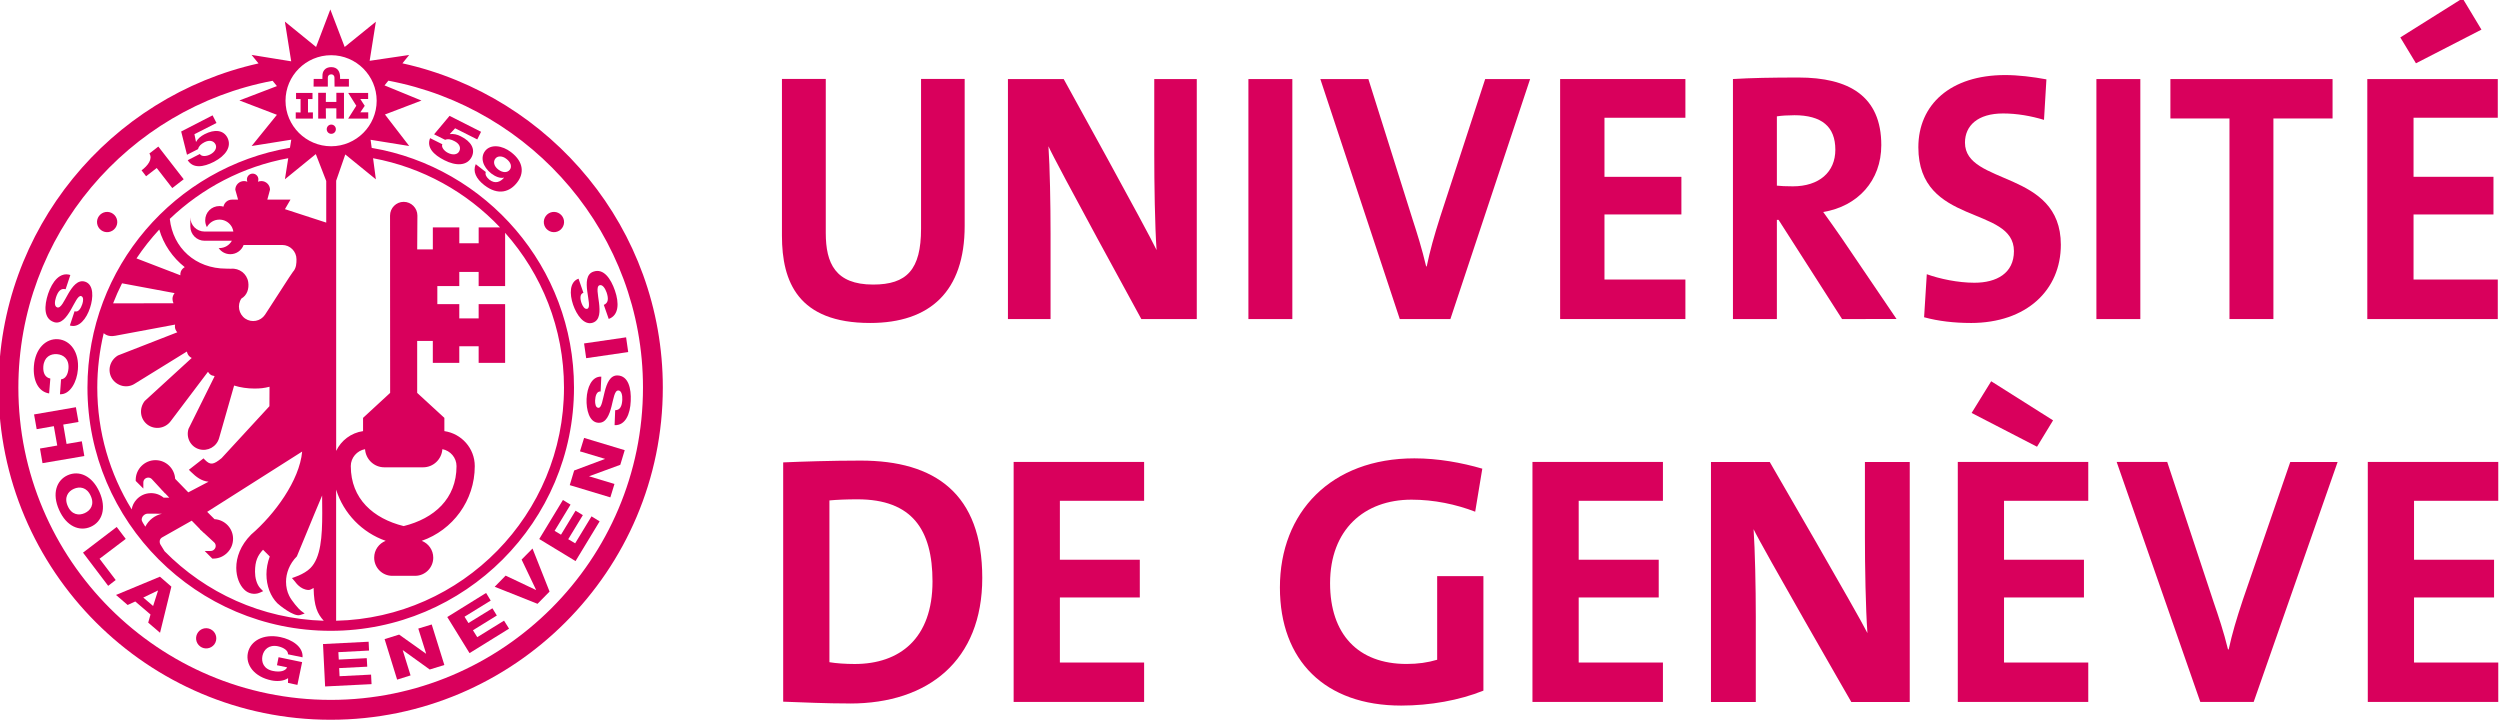 <svg xmlns:dc="http://purl.org/dc/elements/1.1/" xmlns:cc="http://creativecommons.org/ns#" xmlns:rdf="http://www.w3.org/1999/02/22-rdf-syntax-ns#" xmlns:svg="http://www.w3.org/2000/svg" xmlns="http://www.w3.org/2000/svg" xmlns:sodipodi="http://sodipodi.sourceforge.net/DTD/sodipodi-0.dtd" xmlns:inkscape="http://www.inkscape.org/namespaces/inkscape" width="200pt" height="57.719pt" viewBox="0 0 200 57.719" id="svg2" inkscape:version="0.91 r13725" sodipodi:docname="Uni GE logo.svg"><defs id="defs4"><clipPath id="clip8"><path d="m 468.426,584.043 99.199,0 0,-35.305 -99.199,0 z" id="path143" inkscape:connector-curvature="0"></path></clipPath></defs><g style="clip-rule:nonzero;fill:#d9005c;fill-opacity:1;stroke:none;stroke-opacity:1" id="g240" clip-path="url(#clip8)" transform="matrix(2.054,0,0,2.054,-962.261,-1127.251)"><path inkscape:connector-curvature="0" id="path242" d="m 474.586,555.352 0.605,0.781 0.445,-0.344 -0.988,-1.273 -0.348,0.27 c 0.137,0.215 -0.059,0.473 -0.305,0.656 l 0.176,0.23 0.414,-0.32" style="fill:#d9005c;fill-opacity:1;fill-rule:nonzero;stroke:none;stroke-opacity:1"></path><path inkscape:connector-curvature="0" id="path244" d="m 476.195,554.617 c 0.031,-0.125 0.117,-0.199 0.25,-0.27 0.195,-0.098 0.355,-0.059 0.43,0.082 0.07,0.137 -0.023,0.301 -0.207,0.395 -0.141,0.074 -0.34,0.094 -0.402,-0.019 l -0.473,0.242 c 0.203,0.328 0.602,0.277 1.023,0.062 0.449,-0.234 0.703,-0.586 0.523,-0.941 -0.156,-0.297 -0.496,-0.336 -0.891,-0.133 -0.148,0.078 -0.266,0.176 -0.328,0.297 l -0.004,0.004 -0.062,-0.301 0.859,-0.438 -0.152,-0.297 -1.223,0.629 0.227,0.906 0.43,-0.219" style="fill:#d9005c;fill-opacity:1;fill-rule:nonzero;stroke:none;stroke-opacity:1"></path><path inkscape:connector-curvature="0" id="path246" d="m 486.438,554.121 c -0.148,-0.078 -0.297,-0.109 -0.43,-0.09 l -0.008,-0.004 0.207,-0.223 0.863,0.434 0.148,-0.297 -1.227,-0.621 -0.602,0.719 0.43,0.215 c 0.117,-0.047 0.23,-0.019 0.363,0.051 0.195,0.098 0.258,0.25 0.188,0.391 -0.07,0.141 -0.254,0.16 -0.441,0.066 -0.141,-0.07 -0.273,-0.223 -0.219,-0.336 l -0.477,-0.238 c -0.145,0.355 0.129,0.645 0.555,0.859 0.449,0.23 0.887,0.227 1.066,-0.129 0.148,-0.301 -0.019,-0.598 -0.418,-0.797" style="fill:#d9005c;fill-opacity:1;fill-rule:nonzero;stroke:none;stroke-opacity:1"></path><path inkscape:connector-curvature="0" id="path248" d="m 488.391,554.738 c -0.355,-0.277 -0.801,-0.324 -1.016,-0.051 -0.191,0.25 -0.098,0.613 0.242,0.879 0.148,0.113 0.34,0.199 0.492,0.16 l 0.004,0.004 c -0.141,0.16 -0.34,0.254 -0.57,0.078 -0.051,-0.039 -0.098,-0.094 -0.125,-0.145 -0.027,-0.051 -0.035,-0.109 -0.016,-0.156 l -0.391,-0.305 c -0.125,0.285 0.016,0.57 0.332,0.816 0.547,0.422 1,0.262 1.281,-0.105 0.266,-0.34 0.27,-0.789 -0.234,-1.176 m -0.055,0.684 c -0.09,0.117 -0.27,0.125 -0.449,-0.012 -0.172,-0.133 -0.203,-0.309 -0.109,-0.426 0.082,-0.109 0.27,-0.113 0.426,0.012 0.184,0.137 0.223,0.312 0.133,0.426" style="fill:#d9005c;fill-opacity:1;fill-rule:nonzero;stroke:none;stroke-opacity:1"></path><path inkscape:connector-curvature="0" id="path250" d="m 470.578,561.352 c 0.281,0.094 0.488,-0.18 0.656,-0.465 0.164,-0.285 0.289,-0.586 0.41,-0.547 0.102,0.035 0.082,0.195 0.043,0.312 -0.055,0.168 -0.16,0.336 -0.301,0.277 l -0.184,0.555 c 0.355,0.113 0.648,-0.262 0.785,-0.684 0.133,-0.395 0.152,-0.906 -0.188,-1.02 -0.289,-0.094 -0.496,0.188 -0.66,0.469 -0.164,0.285 -0.289,0.578 -0.43,0.531 -0.117,-0.039 -0.102,-0.223 -0.047,-0.391 0.078,-0.234 0.188,-0.367 0.375,-0.316 l 0.184,-0.555 c -0.402,-0.129 -0.703,0.25 -0.867,0.734 -0.152,0.465 -0.176,0.965 0.223,1.098" style="fill:#d9005c;fill-opacity:1;fill-rule:nonzero;stroke:none;stroke-opacity:1"></path><path inkscape:connector-curvature="0" id="path252" d="m 470.395,564.133 0.047,-0.582 c -0.188,-0.035 -0.293,-0.199 -0.273,-0.473 0.031,-0.371 0.285,-0.496 0.531,-0.477 0.246,0.019 0.477,0.18 0.449,0.555 -0.019,0.242 -0.121,0.41 -0.289,0.426 l -0.043,0.582 c 0.398,0.016 0.664,-0.488 0.699,-0.969 0.055,-0.672 -0.293,-1.137 -0.773,-1.176 -0.477,-0.035 -0.891,0.371 -0.941,1.043 -0.043,0.566 0.172,1.004 0.594,1.07" style="fill:#d9005c;fill-opacity:1;fill-rule:nonzero;stroke:none;stroke-opacity:1"></path><path inkscape:connector-curvature="0" id="path254" d="m 471.668,565.996 -0.594,0.102 -0.129,-0.754 0.594,-0.102 -0.102,-0.574 -1.629,0.281 0.102,0.574 0.668,-0.117 0.133,0.754 -0.672,0.117 0.098,0.57 1.629,-0.277 z" style="fill:#d9005c;fill-opacity:1;fill-rule:nonzero;stroke:none;stroke-opacity:1"></path><path inkscape:connector-curvature="0" id="path256" d="m 472.355,567.969 c -0.289,-0.641 -0.797,-0.848 -1.238,-0.652 -0.434,0.195 -0.621,0.715 -0.332,1.355 0.285,0.641 0.797,0.848 1.234,0.652 0.438,-0.195 0.621,-0.715 0.336,-1.355 m -0.574,0.824 c -0.223,0.102 -0.508,0.07 -0.66,-0.273 -0.152,-0.34 0.012,-0.574 0.234,-0.672 0.227,-0.102 0.508,-0.07 0.66,0.273 0.156,0.34 -0.008,0.57 -0.234,0.672" style="fill:#d9005c;fill-opacity:1;fill-rule:nonzero;stroke:none;stroke-opacity:1"></path><path inkscape:connector-curvature="0" id="path258" d="m 473.379,569.797 -0.352,-0.465 -1.312,1 0.98,1.293 0.293,-0.227 -0.629,-0.828 z" style="fill:#d9005c;fill-opacity:1;fill-rule:nonzero;stroke:none;stroke-opacity:1"></path><path inkscape:connector-curvature="0" id="path260" d="m 473,571.98 0.453,0.391 0.297,-0.137 0.594,0.508 -0.09,0.316 0.461,0.395 0.441,-1.797 -0.445,-0.387 z m 1.445,0.43 -0.383,-0.328 0.566,-0.273 0.008,0.004 z" style="fill:#d9005c;fill-opacity:1;fill-rule:nonzero;stroke:none;stroke-opacity:1"></path><path inkscape:connector-curvature="0" id="path262" d="m 479.312,573.98 c 0.23,0.051 0.395,0.172 0.387,0.312 l 0.566,0.117 c 0.031,-0.414 -0.414,-0.695 -0.867,-0.789 -0.66,-0.137 -1.164,0.148 -1.262,0.617 -0.098,0.469 0.254,0.934 0.914,1.07 0.203,0.043 0.469,0.039 0.652,-0.086 l -0.004,0.184 0.367,0.078 0.184,-0.887 -0.918,-0.191 -0.062,0.312 0.395,0.082 c -0.059,0.141 -0.27,0.199 -0.551,0.141 -0.367,-0.074 -0.457,-0.344 -0.41,-0.586 0.051,-0.238 0.242,-0.449 0.609,-0.375" style="fill:#d9005c;fill-opacity:1;fill-rule:nonzero;stroke:none;stroke-opacity:1"></path><path inkscape:connector-curvature="0" id="path264" d="m 481.707,575.145 -0.016,-0.316 1.094,-0.055 -0.019,-0.332 -1.09,0.055 -0.016,-0.289 1.195,-0.062 -0.016,-0.344 -1.777,0.09 0.082,1.652 1.809,-0.09 -0.019,-0.371 z" style="fill:#d9005c;fill-opacity:1;fill-rule:nonzero;stroke:none;stroke-opacity:1"></path><path inkscape:connector-curvature="0" id="path266" d="m 484.773,573.289 0.305,0.973 -0.008,0.004 -1.043,-0.742 -0.566,0.176 0.488,1.578 0.523,-0.164 -0.305,-0.98 0.004,-0.004 1.047,0.754 0.57,-0.176 -0.492,-1.578 z" style="fill:#d9005c;fill-opacity:1;fill-rule:nonzero;stroke:none;stroke-opacity:1"></path><path inkscape:connector-curvature="0" id="path268" d="m 487.07,573.625 -0.168,-0.27 0.93,-0.574 -0.172,-0.281 -0.934,0.574 -0.152,-0.246 1.02,-0.629 -0.18,-0.297 -1.512,0.938 0.867,1.406 1.539,-0.953 -0.195,-0.312 z" style="fill:#d9005c;fill-opacity:1;fill-rule:nonzero;stroke:none;stroke-opacity:1"></path><path inkscape:connector-curvature="0" id="path270" d="m 488.797,570.602 0.562,1.176 -0.004,0.008 -1.18,-0.559 -0.426,0.434 1.668,0.664 0.469,-0.477 -0.664,-1.676 z" style="fill:#d9005c;fill-opacity:1;fill-rule:nonzero;stroke:none;stroke-opacity:1"></path><path inkscape:connector-curvature="0" id="path272" d="m 490.883,569.969 -0.27,-0.16 0.57,-0.938 -0.285,-0.172 -0.566,0.934 -0.25,-0.148 0.621,-1.023 -0.297,-0.18 -0.922,1.52 1.414,0.859 0.938,-1.547 -0.316,-0.195 z" style="fill:#d9005c;fill-opacity:1;fill-rule:nonzero;stroke:none;stroke-opacity:1"></path><path inkscape:connector-curvature="0" id="path274" d="m 491.07,566.387 0.977,0.293 -0.004,0.004 -1.199,0.449 -0.172,0.57 1.582,0.477 0.16,-0.523 -0.988,-0.297 0.004,-0.004 1.211,-0.445 0.172,-0.57 -1.582,-0.477 z" style="fill:#d9005c;fill-opacity:1;fill-rule:nonzero;stroke:none;stroke-opacity:1"></path><path inkscape:connector-curvature="0" id="path276" d="m 492.539,563.43 c -0.297,-0.012 -0.422,0.309 -0.504,0.625 -0.082,0.32 -0.121,0.645 -0.246,0.637 -0.109,-0.004 -0.133,-0.16 -0.129,-0.285 0.008,-0.18 0.062,-0.367 0.215,-0.352 l 0.027,-0.578 c -0.375,-0.016 -0.555,0.426 -0.574,0.867 -0.016,0.418 0.102,0.914 0.461,0.93 0.305,0.016 0.426,-0.316 0.508,-0.629 0.082,-0.32 0.121,-0.637 0.27,-0.629 0.121,0.004 0.16,0.188 0.152,0.359 -0.012,0.25 -0.082,0.406 -0.277,0.41 l -0.023,0.582 c 0.422,0.016 0.609,-0.43 0.629,-0.941 0.023,-0.488 -0.09,-0.977 -0.508,-0.996" style="fill:#d9005c;fill-opacity:1;fill-rule:nonzero;stroke:none;stroke-opacity:1"></path><path inkscape:connector-curvature="0" id="path278" d="m 491.312,562.758 1.637,-0.238 -0.082,-0.574 -1.637,0.238 z" style="fill:#d9005c;fill-opacity:1;fill-rule:nonzero;stroke:none;stroke-opacity:1"></path><path inkscape:connector-curvature="0" id="path280" d="m 491.574,561.375 c 0.285,-0.098 0.277,-0.449 0.238,-0.773 -0.039,-0.324 -0.117,-0.637 0.019,-0.684 0.117,-0.039 0.219,0.117 0.277,0.281 0.078,0.234 0.074,0.406 -0.109,0.484 l 0.191,0.547 c 0.398,-0.141 0.41,-0.621 0.242,-1.105 -0.16,-0.465 -0.441,-0.875 -0.836,-0.738 -0.285,0.094 -0.285,0.438 -0.242,0.766 0.043,0.328 0.125,0.641 0.004,0.68 -0.105,0.035 -0.184,-0.102 -0.227,-0.219 -0.059,-0.168 -0.07,-0.363 0.074,-0.402 l -0.191,-0.551 c -0.352,0.125 -0.355,0.598 -0.211,1.016 0.137,0.398 0.426,0.816 0.77,0.699" style="fill:#d9005c;fill-opacity:1;fill-rule:nonzero;stroke:none;stroke-opacity:1"></path><path inkscape:connector-curvature="0" id="path282" d="m 476.199,573.43 c -0.133,0.176 -0.098,0.422 0.078,0.555 0.172,0.129 0.418,0.094 0.551,-0.078 0.129,-0.176 0.094,-0.422 -0.078,-0.551 -0.176,-0.133 -0.422,-0.098 -0.551,0.074" style="fill:#d9005c;fill-opacity:1;fill-rule:nonzero;stroke:none;stroke-opacity:1"></path><path inkscape:connector-curvature="0" id="path284" d="m 472.973,557.688 c 0.129,-0.176 0.09,-0.422 -0.086,-0.551 -0.176,-0.129 -0.422,-0.09 -0.551,0.086 -0.129,0.176 -0.09,0.422 0.086,0.551 0.176,0.129 0.422,0.09 0.551,-0.086" style="fill:#d9005c;fill-opacity:1;fill-rule:nonzero;stroke:none;stroke-opacity:1"></path><path inkscape:connector-curvature="0" id="path286" d="m 489.738,557.223 c -0.129,0.176 -0.09,0.426 0.086,0.551 0.176,0.129 0.426,0.09 0.551,-0.086 0.129,-0.176 0.09,-0.422 -0.086,-0.551 -0.176,-0.129 -0.422,-0.09 -0.551,0.086" style="fill:#d9005c;fill-opacity:1;fill-rule:nonzero;stroke:none;stroke-opacity:1"></path><path inkscape:connector-curvature="0" id="path288" d="m 482.359,552.926 -0.316,0.5 0.781,0 0,-0.242 -0.309,0 0.172,-0.254 -0.172,-0.266 0.305,0 0,-0.238 -0.777,0 z" style="fill:#d9005c;fill-opacity:1;fill-rule:nonzero;stroke:none;stroke-opacity:1"></path><path inkscape:connector-curvature="0" id="path290" d="m 480.668,553.184 -0.191,0.004 0,-0.523 0.176,0 0,-0.238 -0.641,0 0,0.238 0.176,0 0,0.523 -0.188,-0.004 0,0.242 0.668,0 z" style="fill:#d9005c;fill-opacity:1;fill-rule:nonzero;stroke:none;stroke-opacity:1"></path><path inkscape:connector-curvature="0" id="path292" d="m 481.582,552.777 -0.41,0 0.004,-0.355 -0.301,0 0,1.004 0.301,0 -0.004,-0.398 0.41,0 0,0.398 0.297,0 0,-1.004 -0.297,0 z" style="fill:#d9005c;fill-opacity:1;fill-rule:nonzero;stroke:none;stroke-opacity:1"></path><path inkscape:connector-curvature="0" id="path294" d="m 481.25,551.828 c 0,-0.078 0.055,-0.125 0.137,-0.125 0.07,0 0.121,0.055 0.121,0.125 l 0.004,0.352 0.559,0 0,-0.297 -0.344,0 0,-0.074 c 0,-0.215 -0.102,-0.387 -0.344,-0.387 -0.188,0 -0.316,0.102 -0.34,0.281 -0.004,0.039 -0.004,0.082 -0.004,0.121 l 0,0.059 -0.34,0 -0.004,0.297 0.555,0 0,-0.352" style="fill:#d9005c;fill-opacity:1;fill-rule:nonzero;stroke:none;stroke-opacity:1"></path><path inkscape:connector-curvature="0" id="path296" d="m 481.383,553.66 c -0.098,0 -0.176,0.082 -0.176,0.18 0,0.102 0.078,0.18 0.176,0.18 0.102,0 0.18,-0.078 0.18,-0.18 0,-0.098 -0.078,-0.18 -0.18,-0.18" style="fill:#d9005c;fill-opacity:1;fill-rule:nonzero;stroke:none;stroke-opacity:1"></path><path inkscape:connector-curvature="0" id="path298" d="m 484.156,551.273 0.262,-0.324 -1.539,0.227 0.242,-1.523 -1.215,0.984 -0.559,-1.461 -0.555,1.461 -1.215,-0.988 0.246,1.547 -1.543,-0.25 0.27,0.332 c -5.785,1.289 -10.125,6.457 -10.125,12.625 0,7.133 5.801,12.938 12.934,12.938 7.133,0 12.938,-5.805 12.938,-12.938 0,-6.172 -4.348,-11.348 -10.141,-12.629 m -2.777,-0.316 c 0.977,0 1.773,0.797 1.773,1.773 0,0.977 -0.797,1.773 -1.773,1.773 -0.98,0 -1.777,-0.797 -1.777,-1.773 0,-0.977 0.797,-1.773 1.777,-1.773 m 1.633,4.012 c 1.93,0.359 3.648,1.324 4.945,2.695 l -0.832,0 0,0.617 -0.754,0 0,-0.617 -1.031,0 0,0.855 -0.609,0 c 0,0 0.008,-1.305 0.008,-1.316 0,-0.293 -0.238,-0.535 -0.535,-0.535 -0.293,0 -0.531,0.242 -0.531,0.535 0,0.012 0.004,6.906 0.004,6.906 l -1.055,0.973 0,0.516 c -0.465,0.066 -0.852,0.363 -1.047,0.77 l 0,-10.523 0.355,-1.023 1.191,0.969 z m 0.492,14.902 c -0.262,0.102 -0.449,0.355 -0.449,0.656 0,0.391 0.316,0.707 0.703,0.707 l 0.891,0 c 0.391,0 0.707,-0.316 0.707,-0.707 0,-0.301 -0.188,-0.555 -0.449,-0.656 1.203,-0.418 2.066,-1.562 2.066,-2.91 0,-0.695 -0.516,-1.266 -1.184,-1.363 l 0,-0.516 -1.059,-0.973 0,-2.023 0.609,0 0,0.855 1.031,0 0,-0.648 0.754,0 0,0.648 1.031,0 0,-2.289 -1.031,0 0,0.555 -0.754,0 0,-0.555 -0.855,0 0,-0.703 0.855,0 0,-0.551 0.754,0 0,0.551 1.031,0 0,-2.074 c 1.426,1.605 2.293,3.719 2.293,6.027 0,4.941 -3.961,8.969 -8.875,9.082 l 0,-5.105 c 0.293,0.93 1.012,1.672 1.93,1.992 m -1.359,-2.91 c 0,-0.328 0.242,-0.602 0.555,-0.66 0.027,0.395 0.352,0.707 0.75,0.707 l 1.512,0 c 0.398,0 0.723,-0.312 0.75,-0.707 0.312,0.059 0.551,0.332 0.551,0.66 0,1.273 -0.875,2.043 -2.059,2.336 -1.18,-0.293 -2.059,-1.062 -2.059,-2.336 m -6.863,-6.738 c -0.051,0.066 -0.082,0.141 -0.082,0.227 0,0.062 0.016,0.117 0.039,0.168 l -2.352,0.004 c 0.105,-0.266 0.219,-0.527 0.348,-0.781 z m -1.484,-1.352 c 0.266,-0.398 0.562,-0.773 0.887,-1.125 0.164,0.574 0.52,1.094 0.992,1.465 -0.066,0.039 -0.121,0.094 -0.152,0.172 -0.016,0.047 -0.023,0.098 -0.019,0.145 z m -0.844,3.016 c 0,0 1.121,-0.211 2.348,-0.438 -0.012,0.062 -0.012,0.129 0.016,0.191 0.016,0.043 0.039,0.078 0.07,0.109 l -2.312,0.902 c -0.324,0.195 -0.418,0.594 -0.234,0.895 0.09,0.145 0.234,0.246 0.402,0.289 0.168,0.039 0.34,0.012 0.484,-0.082 L 475.758,562.5 c 0.016,0.062 0.039,0.121 0.086,0.172 0.031,0.035 0.066,0.059 0.105,0.078 l -1.832,1.676 c -0.23,0.301 -0.176,0.703 0.105,0.918 0.285,0.215 0.688,0.156 0.902,-0.125 l 1.457,-1.93 c 0.035,0.055 0.078,0.102 0.137,0.133 0.031,0.016 0.066,0.019 0.102,0.027 0.008,0.004 0.012,0.008 0.019,0.016 l -1.016,2.047 c -0.105,0.352 0.09,0.699 0.418,0.793 0.332,0.094 0.676,-0.098 0.773,-0.43 l 0.586,-2.051 c 0.25,0.078 0.52,0.117 0.793,0.117 0.227,0 0.375,-0.016 0.586,-0.07 -0.004,0.371 -0.004,0.723 -0.004,0.758 -0.051,0.051 -1.863,2.023 -1.863,2.023 -0.32,0.262 -0.438,0.277 -0.645,0.07 l -0.059,-0.062 -0.57,0.445 0.078,0.078 c 0.215,0.211 0.414,0.359 0.688,0.387 -0.395,0.207 -0.73,0.383 -0.789,0.414 -0.062,-0.062 -0.355,-0.367 -0.512,-0.527 -0.023,-0.402 -0.355,-0.727 -0.766,-0.727 -0.422,0 -0.77,0.344 -0.77,0.77 l 0,0.039 0.297,0.297 0,-0.234 c 0,-0.051 0.019,-0.102 0.055,-0.137 0.078,-0.074 0.199,-0.074 0.273,0 0,0 0.23,0.246 0.379,0.41 l 0,0.004 0.062,0.062 c 0.039,0.047 0.07,0.078 0.07,0.078 l 0.004,-0.004 0.168,0.176 -0.219,0 c -0.148,-0.121 -0.328,-0.184 -0.52,-0.176 -0.207,0.008 -0.395,0.094 -0.535,0.246 -0.102,0.109 -0.168,0.242 -0.191,0.387 -0.852,-1.383 -1.34,-3.008 -1.34,-4.746 0,-0.73 0.09,-1.438 0.25,-2.117 0.113,0.098 0.262,0.133 0.43,0.102 M 474,569.055 c 0,-0.055 0.019,-0.117 0.062,-0.16 0.047,-0.051 0.105,-0.078 0.172,-0.082 l 0.555,0.004 c -0.277,0.062 -0.516,0.242 -0.648,0.504 -0.066,-0.098 -0.133,-0.211 -0.141,-0.258 z m 0.703,0.809 c 0.012,-0.051 0.043,-0.094 0.086,-0.121 l 1.16,-0.656 0.328,0.336 -0.008,0.004 0.082,0.07 0.059,0.062 0.004,-0.004 0.414,0.383 c 0.074,0.074 0.074,0.195 -0.004,0.27 -0.035,0.039 -0.086,0.059 -0.137,0.059 l -0.234,0 0.297,0.297 0.039,0 c 0.207,0 0.398,-0.082 0.543,-0.227 0.148,-0.145 0.227,-0.34 0.227,-0.547 0,-0.406 -0.32,-0.738 -0.723,-0.762 -0.094,-0.094 -0.223,-0.223 -0.285,-0.285 0.184,-0.117 3.398,-2.16 3.699,-2.348 -0.102,1.125 -1.07,2.445 -1.988,3.234 -0.418,0.422 -0.578,0.887 -0.578,1.293 0,0.355 0.125,0.668 0.309,0.848 0.16,0.164 0.406,0.211 0.609,0.121 l 0.129,-0.059 -0.098,-0.098 c -0.164,-0.164 -0.219,-0.445 -0.219,-0.656 0,-0.422 0.105,-0.637 0.312,-0.859 0.043,0.043 0.133,0.133 0.262,0.262 -0.086,0.234 -0.129,0.469 -0.129,0.695 0,0.453 0.16,0.863 0.426,1.129 0.055,0.055 0.641,0.539 0.887,0.457 l 0.176,-0.059 -0.148,-0.109 c -0.086,-0.066 -0.363,-0.387 -0.457,-0.586 -0.078,-0.156 -0.121,-0.344 -0.121,-0.543 0,-0.324 0.129,-0.695 0.422,-0.988 0.016,-0.023 0.656,-1.605 0.984,-2.371 0,0.019 0,0.152 0,0.152 0.004,0.18 0.004,0.355 0.004,0.531 0,0.922 -0.055,1.738 -0.461,2.145 -0.25,0.254 -0.719,0.387 -0.719,0.387 l 0.121,0.141 c 0.012,0.016 0.207,0.312 0.52,0.324 0.078,0.004 0.137,-0.047 0.203,-0.078 0.016,0.723 0.148,1.004 0.395,1.277 -2.422,-0.074 -4.609,-1.094 -6.199,-2.707 l -0.164,-0.266 c -0.019,-0.031 -0.027,-0.066 -0.027,-0.105 0,-0.012 0,-0.027 0.004,-0.043 m 4.875,-12.91 0.215,-0.371 -0.902,0 0.105,-0.387 c 0,-0.184 -0.152,-0.336 -0.336,-0.336 -0.047,0 -0.09,0.008 -0.129,0.027 0.008,-0.035 0.012,-0.066 0.012,-0.094 0,-0.121 -0.098,-0.223 -0.223,-0.223 -0.121,0 -0.223,0.102 -0.223,0.223 0,0.027 0.004,0.059 0.016,0.094 -0.039,-0.019 -0.082,-0.027 -0.129,-0.027 -0.188,0 -0.34,0.152 -0.34,0.336 l 0.109,0.387 -0.242,0 c -0.16,0 -0.297,0.117 -0.328,0.273 -0.051,-0.016 -0.102,-0.023 -0.156,-0.023 -0.309,0 -0.555,0.246 -0.555,0.555 0,0.094 0.023,0.184 0.066,0.266 0.094,-0.176 0.277,-0.293 0.488,-0.293 0.188,0 0.355,0.094 0.453,0.238 0.016,0.019 0.023,0.035 0.035,0.055 0.027,0.051 0.043,0.113 0.055,0.172 l -1.121,0 c -0.309,0 -0.555,-0.246 -0.555,-0.555 l 0,0.359 c 0,0.305 0.246,0.555 0.555,0.555 l 1.062,0 c -0.094,0.168 -0.273,0.285 -0.484,0.285 -0.012,0 -0.023,0 -0.031,-0.004 0.098,0.148 0.266,0.242 0.457,0.242 0.234,0 0.438,-0.148 0.516,-0.359 l 1.504,0 c 0.305,0 0.555,0.25 0.555,0.555 0,0.145 0,0.344 -0.141,0.496 l -0.141,0.207 -0.945,1.461 c -0.172,0.254 -0.516,0.32 -0.77,0.148 -0.254,-0.176 -0.32,-0.531 -0.148,-0.781 0.219,-0.125 0.305,-0.379 0.266,-0.641 -0.051,-0.328 -0.348,-0.551 -0.676,-0.52 l -0.184,-0.004 c -1.188,0 -2.074,-0.801 -2.195,-1.938 1.25,-1.195 2.844,-2.039 4.613,-2.363 l -0.129,0.82 1.203,-0.98 0.406,1.047 0,1.621 z m 1.781,19.113 c -6.707,0 -12.164,-5.457 -12.164,-12.164 0,-5.934 4.273,-10.887 9.902,-11.949 l 0.168,0.207 -1.461,0.559 1.461,0.559 -0.984,1.215 1.543,-0.246 -0.051,0.316 c -4.473,0.758 -7.887,4.656 -7.887,9.34 0,5.223 4.25,9.473 9.473,9.473 5.227,0 9.477,-4.25 9.477,-9.473 0,-4.68 -3.414,-8.578 -7.879,-9.336 l -0.043,-0.316 1.504,0.242 -0.945,-1.227 1.422,-0.543 -1.438,-0.59 0.148,-0.184 c 5.637,1.059 9.918,6.012 9.918,11.953 0,6.707 -5.457,12.164 -12.164,12.164" style="fill:#d9005c;fill-opacity:1;fill-rule:nonzero;stroke:none;stroke-opacity:1"></path><path inkscape:connector-curvature="0" id="path300" d="m 502.371,561.387 c -2.805,0 -3.434,-1.605 -3.434,-3.395 l 0,-6.109 1.707,0 0,6 c 0,1.176 0.371,2.008 1.844,2.008 1.316,0 1.867,-0.582 1.867,-2.176 l 0,-5.832 1.699,0 0,5.723 c 0,2.547 -1.344,3.781 -3.684,3.781" style="fill:#d9005c;fill-opacity:1;fill-rule:nonzero;stroke:none;stroke-opacity:1"></path><path inkscape:connector-curvature="0" id="path302" d="m 512.934,561.234 c 0,0 -3.352,-6.121 -3.617,-6.73 0.055,0.801 0.082,2.27 0.082,3.391 l 0,3.34 -1.66,0 0,-9.348 2.172,0 c 0,0 3.289,5.953 3.617,6.66 -0.066,-0.941 -0.09,-2.605 -0.09,-3.754 l 0,-2.906 1.656,0 0,9.348 -2.16,0" style="fill:#d9005c;fill-opacity:1;fill-rule:nonzero;stroke:none;stroke-opacity:1"></path><path inkscape:connector-curvature="0" id="path304" d="m 517.105,551.887 1.711,0 0,9.348 -1.711,0 z" style="fill:#d9005c;fill-opacity:1;fill-rule:nonzero;stroke:none;stroke-opacity:1"></path><path inkscape:connector-curvature="0" id="path306" d="m 524.973,561.234 -1.973,0 -3.094,-9.348 1.871,0 1.723,5.469 c 0.172,0.527 0.367,1.148 0.527,1.828 l 0.023,0 c 0.133,-0.637 0.277,-1.148 0.527,-1.938 l 1.75,-5.359 1.75,0 -3.105,9.348" style="fill:#d9005c;fill-opacity:1;fill-rule:nonzero;stroke:none;stroke-opacity:1"></path><path inkscape:connector-curvature="0" id="path308" d="m 529.246,561.234 0,-9.348 4.879,0 0,1.508 -3.152,0 0,2.301 2.996,0 0,1.465 -2.996,0 0,2.535 3.152,0 0,1.539 z" style="fill:#d9005c;fill-opacity:1;fill-rule:nonzero;stroke:none;stroke-opacity:1"></path><path inkscape:connector-curvature="0" id="path310" d="m 540.227,561.234 -2.473,-3.863 -0.066,0 0,3.863 -1.711,0 0,-9.348 c 0.699,-0.043 1.527,-0.059 2.555,-0.059 1.961,0 3.223,0.723 3.223,2.633 0,1.387 -0.918,2.383 -2.262,2.605 0.25,0.344 0.5,0.703 0.723,1.023 l 2.133,3.145 z m -1.867,-7.938 c -0.25,0 -0.5,0.016 -0.672,0.043 l 0,2.699 c 0.121,0.016 0.355,0.027 0.621,0.027 1.023,0 1.656,-0.551 1.656,-1.426 0,-0.898 -0.527,-1.344 -1.605,-1.344" style="fill:#d9005c;fill-opacity:1;fill-rule:nonzero;stroke:none;stroke-opacity:1"></path><path inkscape:connector-curvature="0" id="path312" d="m 545.238,561.387 c -0.629,0 -1.262,-0.07 -1.816,-0.223 l 0.105,-1.676 c 0.5,0.18 1.211,0.332 1.855,0.332 0.867,0 1.539,-0.371 1.539,-1.23 0,-1.789 -3.723,-0.969 -3.723,-4.047 0,-1.66 1.25,-2.812 3.383,-2.812 0.5,0 1.078,0.07 1.605,0.168 l -0.094,1.578 c -0.5,-0.152 -1.051,-0.25 -1.594,-0.25 -0.984,0 -1.484,0.473 -1.484,1.137 0,1.676 3.734,1.055 3.734,3.977 0,1.758 -1.328,3.047 -3.512,3.047" style="fill:#d9005c;fill-opacity:1;fill-rule:nonzero;stroke:none;stroke-opacity:1"></path><path inkscape:connector-curvature="0" id="path314" d="m 550.133,551.887 1.711,0 0,9.348 -1.711,0 z" style="fill:#d9005c;fill-opacity:1;fill-rule:nonzero;stroke:none;stroke-opacity:1"></path><path inkscape:connector-curvature="0" id="path316" d="m 557.027,553.422 0,7.812 -1.711,0 0,-7.812 -2.301,0 0,-1.535 6.316,0 0,1.535 z" style="fill:#d9005c;fill-opacity:1;fill-rule:nonzero;stroke:none;stroke-opacity:1"></path><path inkscape:connector-curvature="0" id="path318" d="m 560.684,561.234 0,-9.348 5.082,0 0,1.508 -3.281,0 0,2.301 3.113,0 0,1.465 -3.113,0 0,2.535 3.281,0 0,1.539 z m 1.895,-9.961 -0.609,-1.008 2.426,-1.523 0.734,1.219 z" style="fill:#d9005c;fill-opacity:1;fill-rule:nonzero;stroke:none;stroke-opacity:1"></path><path inkscape:connector-curvature="0" id="path320" d="m 501.59,576.207 c -0.973,0 -1.816,-0.043 -2.605,-0.07 l 0,-9.32 c 0.734,-0.031 1.871,-0.07 3.02,-0.07 2.895,0 4.734,1.289 4.734,4.57 0,3.215 -2.102,4.891 -5.148,4.891 m 0.289,-7.953 c -0.414,0 -0.805,0.016 -1.094,0.043 l 0,6.301 c 0.25,0.043 0.621,0.07 0.984,0.07 1.758,0 3.031,-0.996 3.031,-3.215 0,-2.008 -0.789,-3.199 -2.922,-3.199" style="fill:#d9005c;fill-opacity:1;fill-rule:nonzero;stroke:none;stroke-opacity:1"></path><path inkscape:connector-curvature="0" id="path322" d="m 507.961,576.148 0,-9.348 5.082,0 0,1.512 -3.281,0 0,2.297 3.113,0 0,1.469 -3.113,0 0,2.535 3.281,0 0,1.535 z" style="fill:#d9005c;fill-opacity:1;fill-rule:nonzero;stroke:none;stroke-opacity:1"></path><path inkscape:connector-curvature="0" id="path324" d="m 525.938,568.738 c -0.75,-0.289 -1.605,-0.469 -2.48,-0.469 -1.84,0 -3.172,1.164 -3.172,3.254 0,1.98 1.082,3.145 2.98,3.145 0.441,0 0.828,-0.055 1.191,-0.164 l 0,-3.258 1.801,0 0,4.461 c -0.93,0.375 -2.078,0.582 -3.203,0.582 -2.961,0 -4.723,-1.746 -4.723,-4.598 0,-2.938 1.996,-5.031 5.238,-5.031 0.926,0 1.84,0.168 2.645,0.402 l -0.277,1.676" style="fill:#d9005c;fill-opacity:1;fill-rule:nonzero;stroke:none;stroke-opacity:1"></path><path inkscape:connector-curvature="0" id="path326" d="m 528.168,576.148 0,-9.348 5.082,0 0,1.512 -3.281,0 0,2.297 3.117,0 0,1.469 -3.117,0 0,2.535 3.281,0 0,1.535 z" style="fill:#d9005c;fill-opacity:1;fill-rule:nonzero;stroke:none;stroke-opacity:1"></path><path inkscape:connector-curvature="0" id="path328" d="m 540.586,576.148 c 0,0 -3.527,-6.121 -3.805,-6.73 0.055,0.805 0.086,2.273 0.086,3.395 l 0,3.336 -1.746,0 0,-9.348 2.289,0 c 0,0 3.457,5.957 3.805,6.664 -0.07,-0.945 -0.098,-2.605 -0.098,-3.754 l 0,-2.91 1.746,0 0,9.348 -2.277,0" style="fill:#d9005c;fill-opacity:1;fill-rule:nonzero;stroke:none;stroke-opacity:1"></path><path inkscape:connector-curvature="0" id="path330" d="m 544.734,576.148 0,-9.348 5.082,0 0,1.512 -3.281,0 0,2.297 3.113,0 0,1.469 -3.113,0 0,2.535 3.281,0 0,1.535 z m 3.086,-9.941 -2.547,-1.316 0.762,-1.234 2.41,1.523 z" style="fill:#d9005c;fill-opacity:1;fill-rule:nonzero;stroke:none;stroke-opacity:1"></path><path inkscape:connector-curvature="0" id="path332" d="m 556.258,576.148 -2.078,0 -3.258,-9.348 1.969,0 1.812,5.473 c 0.18,0.523 0.391,1.148 0.555,1.828 l 0.027,0 c 0.141,-0.637 0.293,-1.152 0.555,-1.941 l 1.844,-5.359 1.844,0 -3.27,9.348" style="fill:#d9005c;fill-opacity:1;fill-rule:nonzero;stroke:none;stroke-opacity:1"></path><path inkscape:connector-curvature="0" id="path334" d="m 560.703,576.148 0,-9.348 5.082,0 0,1.512 -3.281,0 0,2.297 3.117,0 0,1.469 -3.117,0 0,2.535 3.281,0 0,1.535 z" style="fill:#d9005c;fill-opacity:1;fill-rule:nonzero;stroke:none;stroke-opacity:1"></path></g></svg>